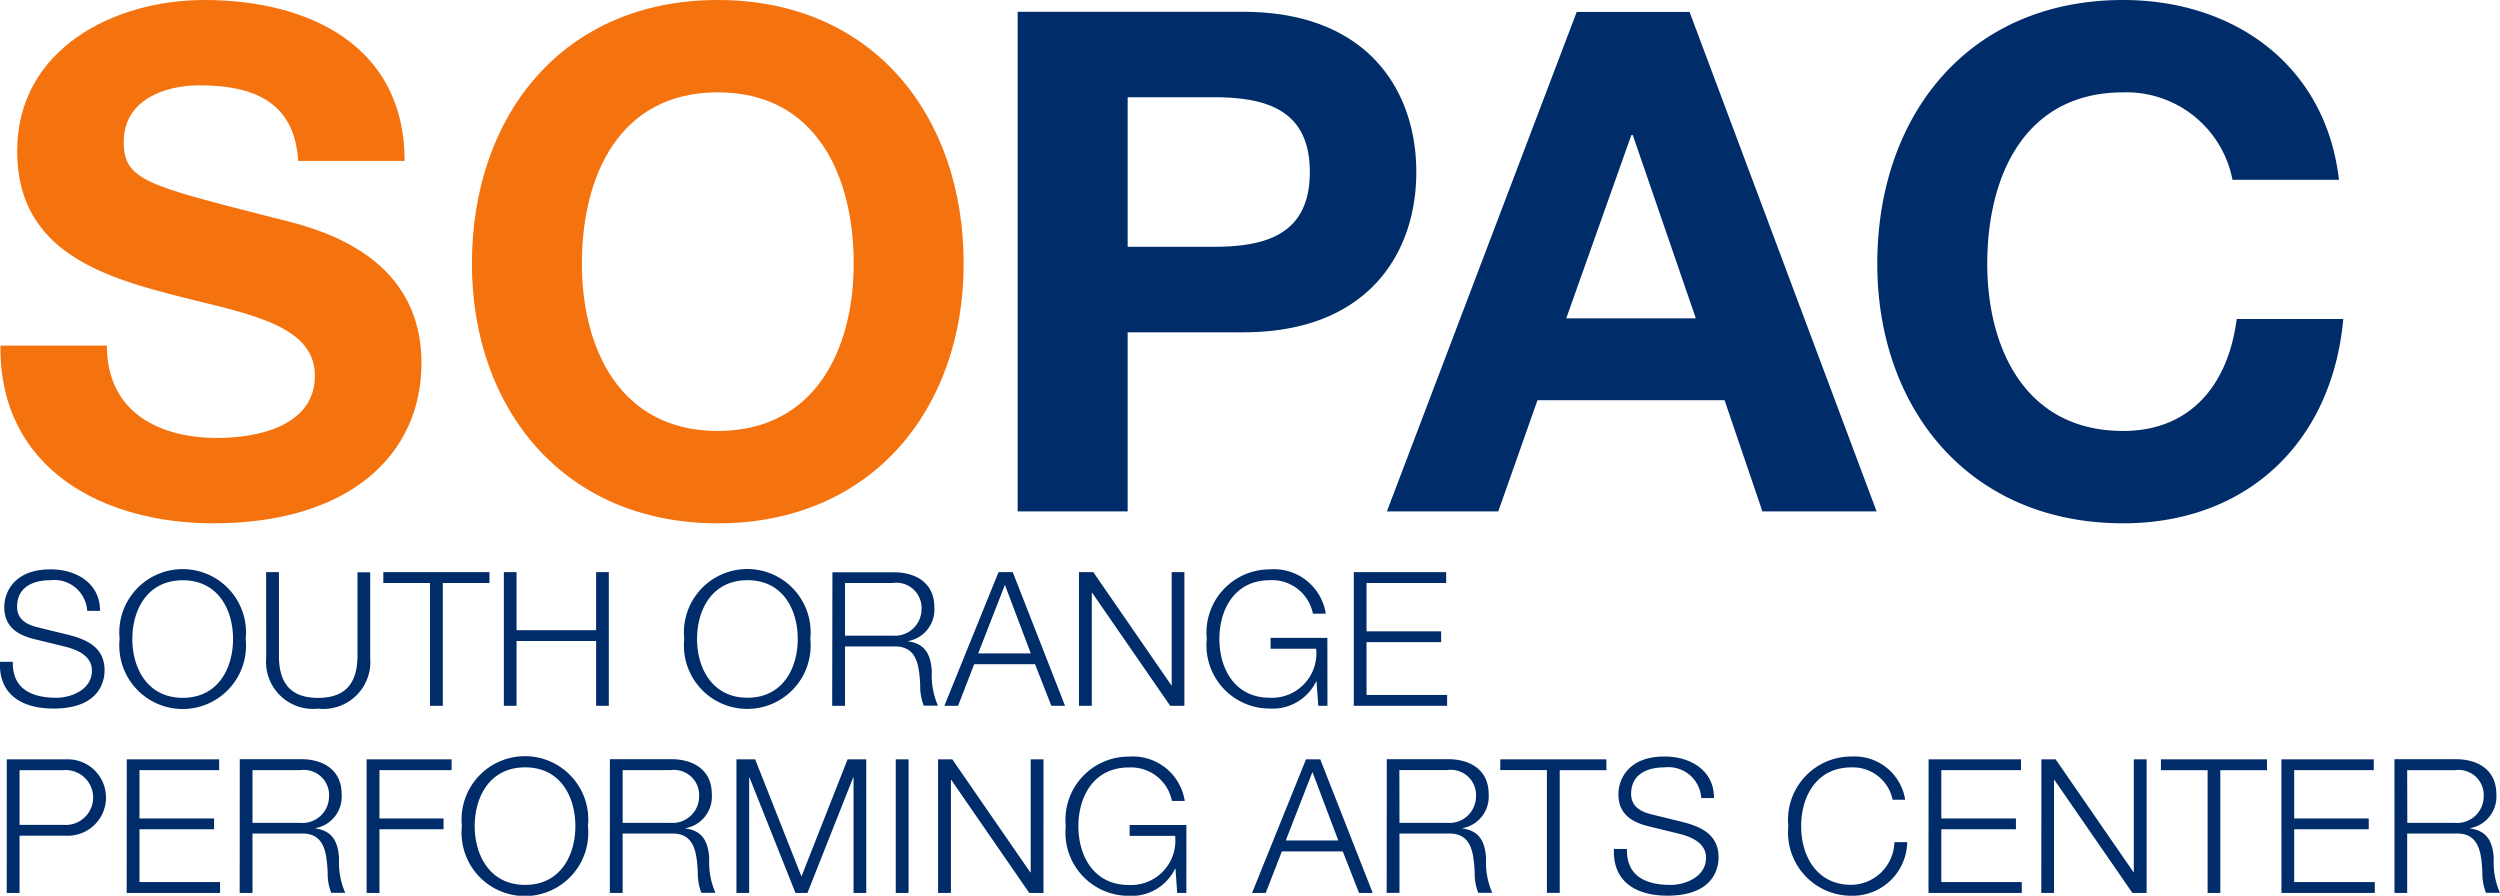 <svg id="Component_42_1" data-name="Component 42 – 1" xmlns="http://www.w3.org/2000/svg" xmlns:xlink="http://www.w3.org/1999/xlink" width="117.008" height="41.924" viewBox="0 0 117.008 41.924">
  <defs>
    <clipPath id="clip-path">
      <rect id="Rectangle_337" data-name="Rectangle 337" width="117.008" height="41.924" fill="none"/>
    </clipPath>
  </defs>
  <g id="Group_1019" data-name="Group 1019" clip-path="url(#clip-path)">
    <path id="Path_1137" data-name="Path 1137" d="M102.834,8.415C102.21,3.012,97.882,0,92.736,0c-7.247,0-11.51,5.4-11.51,12.344,0,6.745,4.263,12.148,11.51,12.148,5.737,0,9.77-3.733,10.3-9.561H98.047c-.393,3.078-2.165,5.239-5.311,5.239-4.624,0-6.363-3.928-6.363-7.825,0-4.092,1.738-8.022,6.363-8.022a5.058,5.058,0,0,1,5.115,4.092ZM69.716,6.32h.066L72.734,14.9H66.668ZM58.274,23.935h5.213l1.836-5.206h8.755l1.771,5.206h5.345L72.439.557h-5.28ZM46.141,4.551h4c2.395,0,4.526.524,4.526,3.5s-2.131,3.5-4.526,3.5h-4ZM40.993,23.935h5.148V15.553h5.41c5.836,0,8.1-3.7,8.1-7.5s-2.263-7.5-8.1-7.5H40.993Z" transform="translate(6.637 0)" fill="#002c6a"/>
    <path id="Path_1138" data-name="Path 1138" d="M27.231,12.345c0-4.093,1.738-8.023,6.361-8.023s6.361,3.93,6.361,8.023c0,3.9-1.738,7.825-6.361,7.825s-6.361-3.93-6.361-7.825m-5.147,0c0,6.745,4.263,12.148,11.509,12.148S45.1,19.09,45.1,12.345C45.1,5.4,40.839,0,33.593,0S22.084,5.4,22.084,12.345M.017,16.176c-.065,5.763,4.787,8.317,9.968,8.317,6.361,0,9.738-3.209,9.738-7.5,0-5.3-5.246-6.385-6.951-6.81C6.9,8.677,5.788,8.448,5.788,6.647c0-1.965,1.9-2.653,3.541-2.653,2.459,0,4.458.722,4.623,3.537h4.983C18.936,2.13,14.444,0,9.56,0,5.329,0,.8,2.292.8,7.073c0,4.389,3.509,5.731,6.984,6.647,3.444.918,6.952,1.343,6.952,3.863,0,2.39-2.755,2.915-4.558,2.915C7.428,20.5,5,19.286,5,16.176Z" transform="translate(0.003 0)" fill="#f4730f"/>
    <path id="Path_1139" data-name="Path 1139" d="M63.362,29.32H67.73v-.507H63.958V26.341H67.45v-.507H63.958V23.573h3.727v-.507H63.362Zm-1.237-3.179H59.467v.508H61.6a2.079,2.079,0,0,1-2.167,2.295c-1.658,0-2.362-1.384-2.362-2.749s.7-2.753,2.362-2.753A1.952,1.952,0,0,1,61.45,25.01h.6a2.451,2.451,0,0,0-2.613-2.075,2.961,2.961,0,0,0-2.956,3.259,2.959,2.959,0,0,0,2.956,3.256A2.261,2.261,0,0,0,61.6,28.181h.017L61.7,29.32h.429ZM50.5,29.32H51.1V24.03h.017l3.652,5.29h.665V23.066h-.595v5.29h-.019l-3.65-5.29H50.5Zm-3.467-5.66,1.211,3.208H45.783ZM44.2,29.32h.641l.753-1.945h2.85l.763,1.945h.64L47.4,23.066h-.666Zm-4.651-5.747h2.23a1.181,1.181,0,0,1,1.351,1.246,1.245,1.245,0,0,1-1.351,1.218h-2.23Zm-.6,5.747h.6V26.543h2.265c1.132-.043,1.2.928,1.255,1.8a2.48,2.48,0,0,0,.166.973H43.9a3.538,3.538,0,0,1-.288-1.6c-.044-.745-.28-1.3-1.1-1.409v-.017A1.5,1.5,0,0,0,43.73,24.7c0-1.131-.867-1.629-1.9-1.629h-2.87Zm-6.324-3.127c0-1.366.7-2.751,2.36-2.751s2.352,1.385,2.352,2.751-.7,2.75-2.352,2.75-2.36-1.384-2.36-2.75m-.6,0a2.966,2.966,0,1,0,5.9,0,2.966,2.966,0,1,0-5.9,0M23.582,29.32h.595V26.288H27.9V29.32h.594V23.066H27.9v2.715H24.177V23.066h-.595Zm-5.641-5.747h2.184V29.32h.6V23.573h2.184v-.507H17.941Zm-5.482,3.5a2.2,2.2,0,0,0,2.428,2.381,2.2,2.2,0,0,0,2.439-2.381v-4h-.595v3.871c.008,1.454-.686,2.005-1.844,2.005s-1.842-.552-1.832-2.005V23.066h-.6Zm-6.265-.876c0-1.366.7-2.751,2.361-2.751s2.352,1.385,2.352,2.751-.7,2.75-2.352,2.75-2.361-1.384-2.361-2.75m-.595,0a2.966,2.966,0,1,0,5.9,0,2.966,2.966,0,1,0-5.9,0M0,27.262c-.07,1.524,1.017,2.188,2.5,2.188,2.218,0,2.394-1.356,2.394-1.785,0-1.026-.735-1.411-1.622-1.648l-1.527-.375C1.239,25.518.8,25.272.8,24.685c0-.928.755-1.243,1.572-1.243a1.54,1.54,0,0,1,1.71,1.436h.6C4.686,23.6,3.6,22.935,2.362,22.935.6,22.935.2,24.081.2,24.694c0,.973.675,1.323,1.412,1.507l1.4.342c.579.141,1.29.422,1.29,1.131,0,.911-1,1.27-1.659,1.27C1.5,28.943.572,28.549.6,27.262Zm112.664,5.072h2.23a1.18,1.18,0,0,1,1.351,1.244A1.245,1.245,0,0,1,114.9,34.8h-2.23Zm-.595,5.746h.595V35.3h2.265c1.132-.043,1.2.93,1.254,1.8a2.5,2.5,0,0,0,.167.973h.656a3.547,3.547,0,0,1-.289-1.6c-.043-.745-.28-1.3-1.1-1.409v-.017a1.5,1.5,0,0,0,1.219-1.6c0-1.129-.868-1.628-1.9-1.628h-2.868Zm-5.29,0h4.368v-.508h-3.772V35.1h3.49v-.507h-3.49v-2.26H111.1v-.508h-4.323Zm-5.64-5.746h2.184v5.746h.595V32.334h2.184v-.508h-4.964Zm-5.6,5.746h.595V32.79h.019l3.651,5.289h.665V31.826h-.6v5.29H99.86l-3.65-5.29h-.666Zm-5.28,0h4.366v-.508H90.86V35.1h3.492v-.507H90.86v-2.26h3.729v-.508H90.265Zm-1.09-4.362a2.4,2.4,0,0,0-2.518-2.023A2.96,2.96,0,0,0,83.7,34.953a2.961,2.961,0,0,0,2.955,3.258A2.554,2.554,0,0,0,89.263,35.7h-.6A2.048,2.048,0,0,1,86.657,37.7C85,37.7,84.3,36.32,84.3,34.953s.7-2.75,2.359-2.75a1.9,1.9,0,0,1,1.922,1.515Zm-13.63,2.3c-.071,1.524,1.017,2.189,2.5,2.189,2.219,0,2.395-1.356,2.395-1.786,0-1.025-.735-1.411-1.622-1.646L77.29,34.4c-.509-.124-.948-.368-.948-.955,0-.928.755-1.243,1.571-1.243a1.54,1.54,0,0,1,1.711,1.436h.595c.008-1.279-1.078-1.944-2.316-1.944-1.763,0-2.156,1.147-2.156,1.759,0,.973.674,1.323,1.411,1.507l1.4.342c.58.142,1.29.422,1.29,1.132,0,.911-1,1.27-1.658,1.27-1.141,0-2.071-.394-2.044-1.682Zm-5.324-3.688H72.4v5.746H73V32.334h2.184v-.508H70.221Zm-4.72,0H67.73a1.18,1.18,0,0,1,1.351,1.244A1.245,1.245,0,0,1,67.73,34.8H65.5Zm-.595,5.746H65.5V35.3h2.265c1.132-.043,1.2.93,1.255,1.8a2.5,2.5,0,0,0,.165.973h.658a3.517,3.517,0,0,1-.289-1.6c-.044-.745-.28-1.3-1.1-1.409v-.017a1.5,1.5,0,0,0,1.219-1.6c0-1.129-.868-1.628-1.9-1.628H64.906Zm-3.474-5.658,1.21,3.207H60.177ZM58.6,38.079h.64l.755-1.944h2.85l.762,1.944h.64l-2.455-6.253h-.667ZM55.527,34.9H52.87v.508H55a2.079,2.079,0,0,1-2.167,2.3c-1.658,0-2.361-1.385-2.361-2.751s.7-2.75,2.361-2.75a1.951,1.951,0,0,1,2.017,1.567h.6a2.455,2.455,0,0,0-2.614-2.075,2.959,2.959,0,0,0-2.955,3.258,2.959,2.959,0,0,0,2.955,3.258A2.261,2.261,0,0,0,55,36.942h.017l.079,1.138h.429ZM43.906,38.079h.6V32.79h.017l3.65,5.289h.665V31.826H48.24v5.29h-.019l-3.651-5.29h-.665Zm-1.982,0h.6V31.826h-.6Zm-7.456,0h.595v-5.4h.017l2.151,5.4h.56l2.141-5.405h.017v5.405h.595V31.826H39.67L37.511,37.31l-2.167-5.484h-.876Zm-5.326-5.746H31.37a1.18,1.18,0,0,1,1.351,1.244A1.245,1.245,0,0,1,31.37,34.8H29.142Zm-.6,5.746h.6V35.3h2.263c1.133-.043,1.2.93,1.255,1.8a2.476,2.476,0,0,0,.166.973h.658a3.548,3.548,0,0,1-.289-1.6c-.044-.745-.28-1.3-1.1-1.409v-.017a1.5,1.5,0,0,0,1.219-1.6c0-1.129-.868-1.628-1.9-1.628H28.546Zm-6.324-3.127c0-1.368.7-2.75,2.36-2.75s2.351,1.383,2.351,2.75-.7,2.751-2.351,2.751-2.36-1.384-2.36-2.751m-.6,0a2.966,2.966,0,1,0,5.9,0,2.966,2.966,0,1,0-5.9,0M17.16,38.079h.6V35.1h3v-.507h-3v-2.26h3.376v-.508H17.16Zm-5.342-5.746h2.229A1.18,1.18,0,0,1,15.4,33.578,1.245,1.245,0,0,1,14.046,34.8H11.818Zm-.6,5.746h.6V35.3h2.263c1.132-.043,1.2.93,1.256,1.8a2.454,2.454,0,0,0,.165.973h.656a3.548,3.548,0,0,1-.289-1.6c-.043-.745-.28-1.3-1.1-1.409v-.017a1.5,1.5,0,0,0,1.22-1.6c0-1.129-.868-1.628-1.9-1.628H11.222Zm-5.289,0H10.3v-.508H6.528V35.1h3.492v-.507H6.528v-2.26h3.729v-.508H5.933ZM.915,32.334H2.968a1.284,1.284,0,1,1,0,2.559H.915Zm-.6,5.746h.6V35.4H3.1a1.788,1.788,0,1,0,0-3.573H.318Z" transform="translate(0 3.713)" fill="#002c6a"/>
  </g>
</svg>
